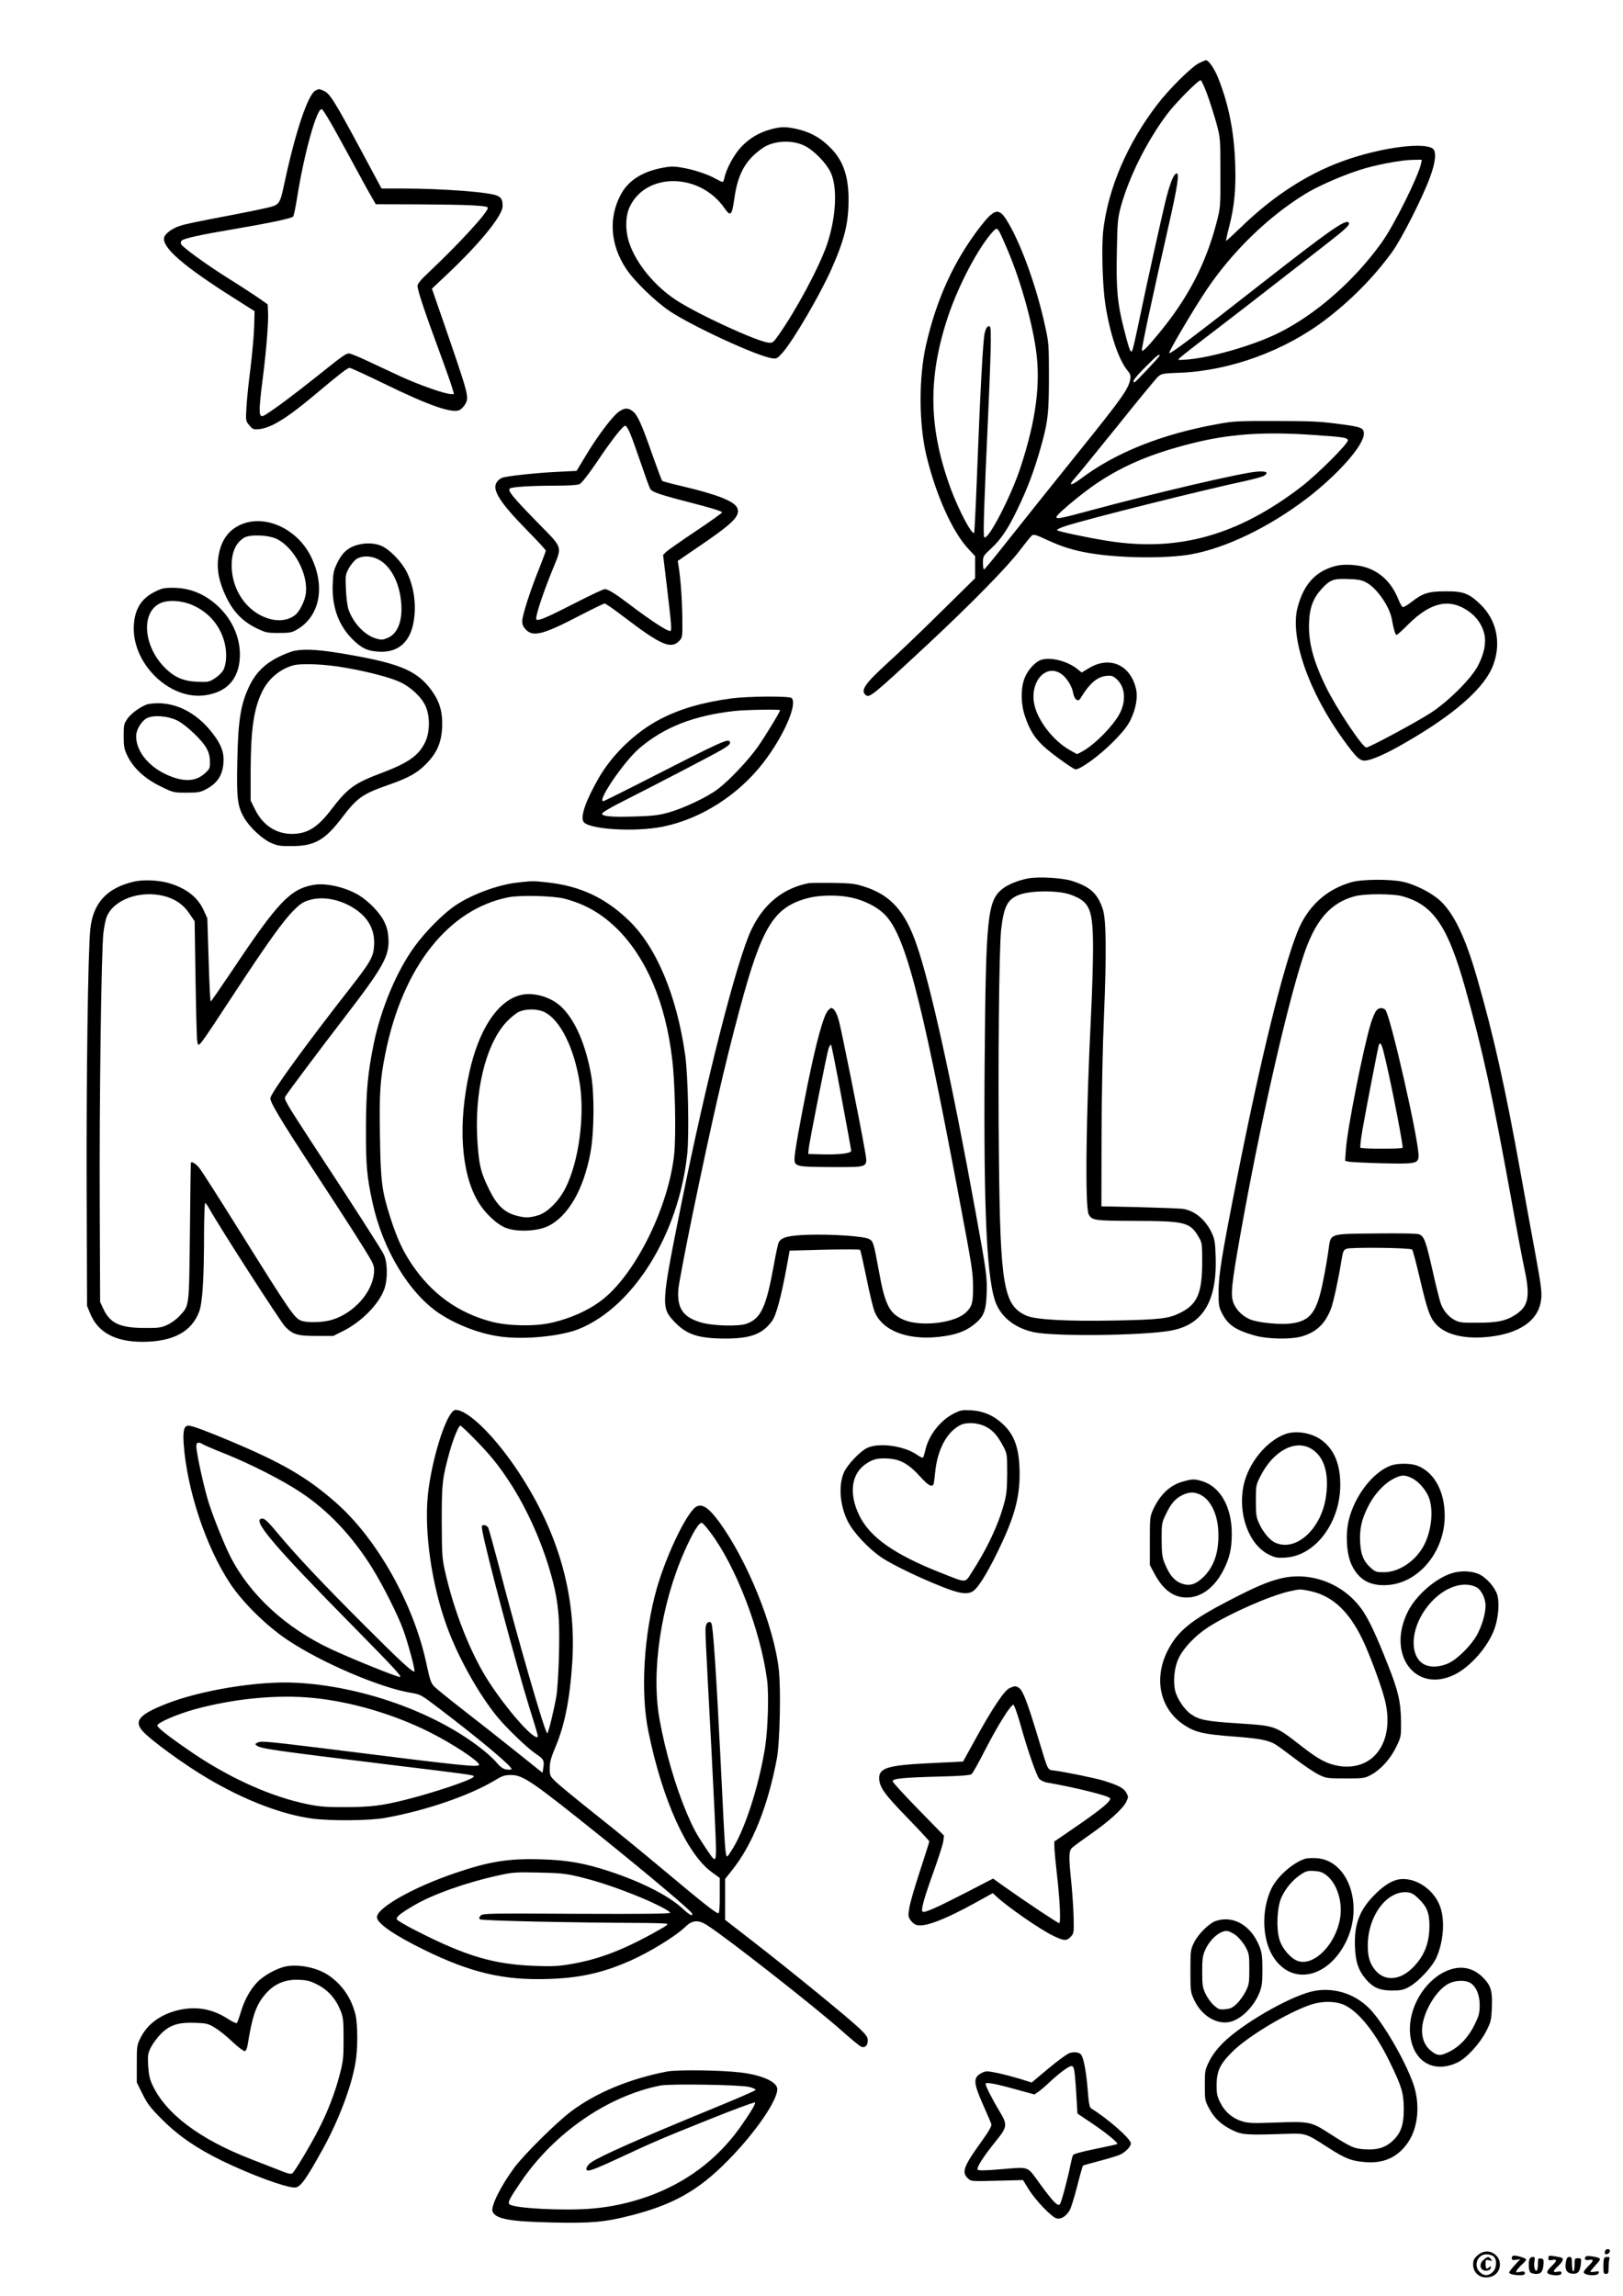 <?xml version="1.0" standalone="no"?>
<!DOCTYPE svg PUBLIC "-//W3C//DTD SVG 20010904//EN"
 "http://www.w3.org/TR/2001/REC-SVG-20010904/DTD/svg10.dtd">
<svg version="1.0" xmlns="http://www.w3.org/2000/svg"
 width="1240pt" height="1754pt" viewBox="0 0 1240 1754"
 preserveAspectRatio="xMidYMid meet">

<g transform="translate(0,1754) scale(0.1,-0.1)"
fill="#000000" stroke="none">
<path d="M9161 17058 c-57 -28 -228 -197 -319 -316 -229 -298 -376 -642 -413
-962 -14 -128 -6 -422 16 -565 36 -230 102 -425 172 -509 20 -24 23 -36 18
-65 -14 -73 -65 -145 -384 -541 -223 -277 -369 -460 -586 -733 -77 -98 -143
-177 -147 -177 -5 0 -8 23 -8 51 0 49 2 53 56 103 79 72 134 152 208 307 75
156 123 282 172 452 60 209 68 273 68 557 0 241 -1 262 -28 383 -66 309 -192
655 -298 820 -58 91 -93 81 -198 -54 -201 -260 -334 -551 -415 -904 -57 -251
-55 -607 4 -850 74 -302 197 -574 316 -704 l55 -59 0 -84 0 -85 -258 -254
c-141 -140 -323 -314 -405 -388 -179 -163 -215 -215 -173 -250 29 -24 50 -7
476 389 327 305 605 588 701 715 42 55 83 106 92 114 14 11 30 7 114 -32 114
-53 203 -81 327 -102 228 -39 579 -43 772 -10 266 47 596 205 889 428 237 182
434 404 435 493 0 46 -17 53 -195 76 -143 19 -218 22 -480 22 -281 1 -322 -1
-440 -23 -426 -76 -780 -217 -1045 -416 -82 -62 -104 -58 -43 8 21 23 165 200
320 392 154 193 294 362 309 376 28 25 35 27 174 32 381 16 796 168 1107 405
195 148 373 329 509 517 73 101 232 414 289 570 44 117 51 198 21 220 -65 48
-359 13 -630 -76 -296 -97 -572 -270 -835 -525 -60 -57 -110 -104 -113 -104
-3 0 7 48 23 108 40 156 53 289 46 482 -8 243 -49 450 -129 652 -29 73 -73
138 -95 138 -4 0 -28 -10 -52 -22z m62 -238 c21 -57 52 -156 70 -219 31 -116
31 -116 31 -381 1 -260 0 -267 -28 -375 -82 -318 -218 -579 -439 -848 -91
-110 -124 -143 -133 -135 -6 6 92 461 203 948 70 308 86 414 61 405 -21 -8
-43 -60 -72 -167 -28 -103 -154 -673 -217 -977 -22 -107 -44 -201 -49 -210
-12 -22 -23 9 -65 174 -48 190 -58 298 -52 584 4 225 7 254 30 341 63 229 197
498 354 708 66 88 241 264 257 259 6 -2 28 -50 49 -107z m1634 -530 c-20 -96
-207 -473 -301 -603 -213 -297 -513 -558 -801 -697 -188 -91 -506 -182 -681
-196 -79 -6 -79 -6 -59 13 11 11 128 103 260 203 132 101 350 269 485 375 135
105 304 236 375 292 153 119 184 148 168 164 -24 24 -147 -62 -638 -446 -545
-427 -723 -561 -732 -552 -7 8 190 342 288 487 194 287 461 548 742 723 93 59
270 138 420 187 116 39 321 78 411 79 l69 1 -6 -30z m-3172 -629 c103 -233
196 -557 230 -793 37 -258 0 -540 -118 -898 -73 -224 -249 -562 -277 -534 -10
10 -2 244 30 944 11 239 20 488 20 553 0 107 -2 118 -17 115 -12 -2 -22 -19
-30 -53 -13 -55 -34 -448 -59 -1095 -9 -234 -19 -427 -21 -430 -17 -19 -115
166 -177 331 -172 466 -179 850 -24 1318 82 246 236 536 346 654 33 35 34 34
97 -112z m1175 -837 c0 -9 -184 -204 -192 -204 -23 0 1 34 84 117 84 85 108
104 108 87z m1150 -605 c255 -17 284 -21 288 -42 5 -23 -227 -254 -348 -349
-489 -378 -951 -508 -1497 -418 -165 27 -366 70 -377 80 -4 5 28 20 72 34 185
58 1026 269 1362 341 69 15 135 33 148 41 39 25 16 37 -58 31 -119 -10 -759
-159 -1250 -291 -254 -69 -284 -74 -278 -53 9 25 198 182 313 259 205 136 417
225 724 302 279 70 539 89 901 65z"/>
<path d="M2413 16850 c-57 -23 -154 -309 -238 -700 -38 -176 -37 -174 -142
-199 -49 -11 -146 -31 -218 -45 -347 -66 -396 -77 -442 -92 -60 -20 -111 -58
-119 -88 -18 -75 146 -218 524 -457 l167 -106 -3 -119 c-2 -65 -15 -207 -28
-314 -14 -107 -28 -242 -31 -300 -6 -105 -6 -105 22 -139 26 -31 32 -33 75
-29 91 9 212 83 426 263 188 158 249 205 265 205 9 0 126 -54 260 -119 350
-171 526 -232 583 -202 13 8 32 28 42 46 29 54 26 64 -185 675 l-71 205 121
114 c248 234 419 445 419 516 0 47 -8 64 -39 79 -54 28 -408 55 -721 56 l-165
0 -163 304 c-196 364 -233 423 -278 442 -18 8 -35 14 -36 13 -2 0 -13 -4 -25
-9z m105 -233 c27 -45 99 -176 162 -292 62 -115 130 -240 152 -277 l39 -68
327 -1 c373 -2 524 -9 529 -25 9 -27 -215 -271 -449 -492 -65 -61 -88 -89 -88
-107 0 -32 58 -206 165 -495 46 -124 90 -249 98 -277 l16 -53 -25 0 c-44 0
-246 71 -384 135 -74 35 -189 88 -255 119 -66 31 -128 56 -138 56 -25 0 -46
-15 -256 -183 -171 -136 -317 -245 -385 -286 -52 -32 -54 1 -16 299 25 197 42
412 38 485 l-3 60 -71 50 c-40 27 -140 93 -224 145 -171 107 -358 243 -367
266 -3 8 -1 20 5 26 17 17 144 45 394 87 265 45 444 82 458 97 5 5 18 70 30
144 55 347 154 697 190 675 6 -3 32 -43 58 -88z"/>
<path d="M5885 16551 c-89 -25 -158 -67 -221 -132 -55 -58 -114 -166 -129
-236 -3 -18 -10 -33 -15 -33 -4 0 -28 11 -53 25 -62 35 -172 71 -260 85 -63
11 -87 10 -157 -4 -150 -31 -252 -98 -308 -204 -94 -177 -79 -382 41 -564 61
-94 227 -254 337 -327 179 -118 670 -344 780 -358 33 -5 40 -1 79 43 83 95
282 435 371 633 102 230 132 351 133 531 1 183 -41 305 -139 402 -70 71 -144
114 -238 138 -95 24 -141 24 -221 1z m265 -126 c68 -34 161 -129 195 -199 55
-112 44 -341 -25 -549 -58 -172 -237 -507 -374 -700 -39 -55 -43 -58 -77 -54
-94 12 -541 218 -704 325 -164 108 -302 276 -356 432 -33 95 -32 207 2 280
126 266 536 261 724 -10 47 -67 57 -57 75 70 27 194 86 299 218 390 84 57 226
64 322 15z"/>
<path d="M4728 14395 c-47 -32 -167 -191 -254 -338 l-69 -114 -140 -7 c-157
-7 -394 -32 -430 -46 -13 -5 -31 -20 -40 -34 -38 -58 24 -155 237 -372 76 -77
138 -145 138 -150 0 -6 -23 -66 -50 -135 -68 -168 -130 -360 -130 -404 0 -27
8 -44 29 -66 56 -56 134 -35 407 107 100 52 187 94 194 94 7 0 74 -47 149
-104 285 -217 358 -248 423 -179 22 24 23 29 21 179 -2 140 -13 296 -29 392
l-6 37 139 95 c282 191 339 246 317 307 -18 52 -151 105 -418 168 -82 19 -153
38 -157 42 -4 5 -37 93 -74 197 -82 235 -114 306 -150 334 -36 28 -62 28 -107
-3z m88 -170 c14 -33 50 -134 81 -225 31 -91 62 -177 69 -191 14 -29 70 -47
392 -130 95 -25 161 -47 159 -53 -2 -6 -94 -72 -205 -146 -111 -74 -212 -145
-224 -157 l-22 -22 27 -223 c39 -329 41 -358 26 -358 -25 0 -149 81 -319 210
-100 76 -156 110 -179 110 -11 0 -111 -47 -224 -105 -219 -112 -285 -141 -299
-127 -11 11 38 166 112 352 89 223 103 176 -119 405 -177 182 -213 227 -196
243 11 12 149 21 330 22 122 0 188 4 205 13 14 7 68 76 123 157 124 185 208
291 225 288 8 -2 25 -30 38 -63z"/>
<path d="M1864 13542 c-110 -38 -175 -122 -195 -253 -16 -98 5 -200 62 -315
54 -110 123 -180 225 -231 74 -36 83 -38 173 -38 86 0 101 3 142 27 175 103
217 333 103 560 -101 201 -329 312 -510 250z m255 -121 c130 -68 235 -266 218
-412 -7 -58 -47 -140 -82 -167 -66 -52 -163 -53 -261 -4 -136 69 -224 220
-224 382 0 103 31 172 94 212 45 28 192 22 255 -11z"/>
<path d="M2722 13375 c-66 -20 -107 -58 -144 -132 -29 -60 -33 -78 -36 -168
-7 -168 44 -310 148 -415 69 -70 116 -93 203 -98 145 -9 238 69 266 223 24
128 5 271 -50 383 -37 76 -126 170 -190 200 -52 25 -130 28 -197 7z m164 -106
c88 -42 156 -157 175 -297 22 -154 -14 -267 -97 -304 -38 -16 -50 -17 -86 -7
-87 23 -175 113 -214 219 -10 27 -18 90 -21 156 -5 108 -4 114 22 163 16 28
42 60 59 71 41 26 108 26 162 -1z"/>
<path d="M10205 13217 c-153 -39 -246 -141 -292 -320 -58 -227 84 -638 347
-1003 101 -139 126 -164 167 -164 45 0 160 50 298 130 392 224 624 430 686
607 60 169 21 340 -102 458 -87 83 -130 99 -264 98 -131 0 -174 -14 -258 -79
-32 -25 -63 -44 -70 -41 -7 3 -20 27 -31 53 -47 121 -126 204 -233 244 -71 27
-181 34 -248 17z m231 -125 c83 -43 182 -185 199 -287 12 -71 26 -115 35 -115
5 0 47 37 92 83 169 167 311 199 455 100 62 -42 107 -105 123 -174 16 -68 0
-152 -48 -244 -50 -97 -222 -269 -357 -358 -109 -71 -473 -267 -496 -267 -30
1 -229 300 -308 462 -100 205 -137 348 -129 504 5 106 33 178 97 247 63 69 90
78 201 74 73 -2 105 -8 136 -25z"/>
<path d="M1182 13019 c-100 -50 -149 -126 -159 -247 -23 -295 273 -587 551
-542 150 24 235 108 255 251 25 186 -70 378 -243 491 -80 52 -169 78 -265 78
-67 0 -87 -4 -139 -31z m299 -106 c121 -57 202 -155 235 -283 19 -75 15 -160
-10 -209 -10 -18 -38 -46 -64 -62 -44 -29 -52 -30 -132 -27 -109 4 -180 35
-255 112 -161 166 -178 419 -31 488 62 29 173 21 257 -19z"/>
<path d="M2250 12569 c-25 -5 -82 -27 -127 -50 -96 -48 -166 -117 -211 -205
-72 -145 -93 -266 -99 -594 -6 -281 1 -339 54 -430 41 -69 134 -157 200 -187
51 -23 70 -27 163 -26 173 0 252 45 383 217 116 153 158 182 359 252 146 51
214 88 280 155 85 84 121 166 126 285 5 114 -19 196 -82 282 -106 144 -233
200 -601 266 -237 43 -357 52 -445 35z m385 -129 c174 -30 343 -74 419 -109
83 -38 166 -115 197 -184 36 -79 34 -202 -4 -279 -49 -100 -128 -155 -325
-230 -212 -79 -264 -116 -388 -278 -107 -141 -186 -190 -303 -190 -123 0 -224
67 -283 188 l-33 67 0 225 c1 321 24 480 91 613 48 95 134 166 233 194 63 18
245 10 396 -17z"/>
<path d="M7956 12500 c-46 -14 -104 -78 -128 -140 -31 -80 -29 -201 5 -297 34
-98 68 -154 133 -217 50 -49 212 -168 248 -182 28 -11 186 103 291 210 73 73
109 119 132 166 41 84 57 172 43 235 -42 186 -200 257 -359 162 l-57 -34 -30
24 c-74 62 -205 96 -278 73z m154 -109 c39 -28 80 -92 88 -140 9 -53 37 -77
56 -47 69 115 127 165 198 173 37 4 49 1 75 -21 68 -57 80 -164 29 -264 -48
-95 -198 -246 -292 -295 l-35 -18 -57 32 c-128 73 -248 230 -271 355 -32 172
93 307 209 225z"/>
<path d="M5588 12205 c-221 -30 -393 -80 -543 -158 -189 -98 -369 -271 -473
-454 -98 -172 -139 -291 -114 -330 37 -59 397 -81 609 -37 289 59 574 241 764
487 155 200 264 448 217 495 -16 16 -332 14 -460 -3z m372 -90 c0 -13 -121
-211 -174 -285 -72 -101 -217 -254 -301 -317 -81 -62 -259 -146 -375 -179 -79
-22 -123 -27 -257 -31 -180 -6 -253 1 -253 22 0 8 67 48 153 91 255 129 688
354 760 396 48 28 67 45 65 56 -8 37 -33 25 -721 -326 -132 -67 -243 -122
-248 -122 -49 0 161 307 278 406 189 160 411 247 723 283 80 9 350 14 350 6z"/>
<path d="M1139 12163 c-45 -7 -132 -66 -164 -111 -28 -41 -30 -49 -30 -135 0
-81 4 -99 29 -152 46 -93 132 -173 251 -231 99 -49 101 -49 200 -49 86 0 106
3 145 24 89 46 129 105 137 201 7 76 -14 138 -77 221 -131 175 -311 260 -491
232z m214 -126 c70 -35 195 -154 227 -217 16 -29 24 -63 24 -98 1 -49 -2 -56
-36 -87 -64 -59 -142 -69 -249 -31 -165 58 -279 186 -279 313 0 48 41 116 82
137 52 26 158 18 231 -17z"/>
<path d="M7856 10830 c-75 -13 -159 -48 -200 -82 -112 -92 -124 -217 -133
-1313 -9 -1171 17 -1696 91 -1861 48 -106 148 -180 283 -210 153 -34 826 -27
1044 11 248 43 358 223 347 565 -3 101 -8 134 -26 174 -48 107 -132 178 -226
192 -27 3 -178 9 -335 13 l-286 6 1 525 c1 322 8 685 19 938 19 462 17 729 -9
806 -40 121 -96 172 -236 217 -74 23 -254 34 -334 19z m323 -124 c149 -54 172
-110 172 -416 0 -107 -7 -330 -15 -495 -39 -778 -47 -1482 -18 -1532 26 -45
41 -48 347 -49 391 -1 427 -10 493 -123 26 -45 27 -50 27 -196 -1 -234 -38
-318 -165 -382 -91 -46 -153 -53 -500 -60 -370 -7 -608 6 -678 37 -174 77
-200 224 -210 1205 -8 692 1 1606 17 1745 21 179 49 232 141 266 93 33 296 33
389 0z"/>
<path d="M1025 10806 c-208 -48 -315 -164 -335 -364 -18 -167 -31 -1152 -28
-2012 l3 -865 23 -56 c59 -147 192 -219 402 -219 231 1 373 76 431 229 26 67
38 254 38 604 1 125 4 227 9 227 4 0 18 -19 31 -43 86 -153 541 -859 579 -900
57 -60 94 -72 237 -72 l131 0 74 37 c142 70 277 208 317 323 27 77 24 207 -6
265 -27 51 -231 369 -549 853 -198 304 -214 331 -202 351 24 39 271 368 450
601 299 389 345 471 338 605 -4 58 -12 88 -35 135 -34 67 -122 156 -195 199
-105 61 -252 94 -346 76 -175 -32 -270 -132 -617 -652 -88 -131 -162 -238
-165 -238 -4 0 -11 143 -16 318 l-10 317 -28 62 c-45 99 -133 168 -265 207
-78 23 -195 28 -266 12z m230 -111 c84 -22 148 -66 193 -135 l39 -57 7 -444
c4 -244 9 -457 13 -472 11 -53 -8 -77 298 388 243 369 357 528 435 607 55 55
76 69 125 83 104 31 239 4 347 -68 105 -70 154 -164 146 -282 -5 -83 -28 -124
-173 -310 -354 -453 -601 -793 -619 -851 -8 -26 72 -159 340 -569 230 -350
399 -614 431 -675 20 -37 24 -55 20 -98 -15 -147 -154 -302 -318 -353 -67 -21
-188 -25 -236 -8 -52 18 -84 64 -468 679 -153 245 -293 464 -312 488 -29 35
-56 51 -65 40 -1 -2 -4 -239 -7 -528 -7 -587 -3 -559 -80 -643 -23 -25 -65
-55 -94 -68 -46 -21 -66 -24 -177 -23 -183 1 -258 36 -309 143 l-26 56 -3 725
c-4 779 12 1951 28 2094 6 48 17 104 26 124 54 132 257 204 439 157z"/>
<path d="M10324 10801 c-194 -56 -336 -187 -413 -383 -111 -280 -280 -970
-456 -1858 -122 -616 -145 -759 -145 -891 0 -97 3 -115 25 -158 46 -92 104
-131 252 -173 101 -28 280 -31 364 -5 109 33 175 97 219 213 19 53 56 222 80
372 11 65 15 74 38 83 35 13 487 8 501 -6 5 -5 30 -98 55 -205 61 -260 80
-314 128 -366 75 -82 224 -116 409 -95 220 25 360 117 389 257 14 66 9 112
-40 379 -22 116 -73 399 -115 630 -116 644 -205 1040 -329 1471 -90 315 -178
497 -284 595 -66 60 -194 125 -287 144 -100 21 -312 19 -391 -4z m386 -106
c240 -64 352 -227 488 -715 130 -464 205 -810 347 -1593 41 -229 87 -470 101
-535 46 -212 33 -286 -60 -350 -76 -51 -141 -66 -296 -66 -121 -1 -139 1 -177
21 -50 27 -88 74 -108 134 -8 24 -35 132 -59 239 -52 230 -65 266 -103 281
-18 7 -131 9 -328 7 -367 -4 -347 3 -365 -125 -6 -48 -24 -153 -40 -232 -48
-244 -96 -309 -240 -330 -78 -11 -233 2 -304 25 -63 20 -120 74 -142 131 -23
61 -16 135 51 513 145 818 349 1725 480 2128 90 278 206 415 396 466 73 20
287 20 359 1z"/>
<path d="M10516 9821 c-10 -11 -28 -52 -41 -93 -55 -174 -183 -816 -192 -969
l-6 -86 29 -7 c16 -3 130 -9 254 -12 248 -6 272 -2 278 48 11 90 -218 1098
-255 1126 -24 17 -47 15 -67 -7z m71 -383 c53 -226 136 -658 129 -666 -10 -9
-312 -9 -322 1 -4 4 3 64 15 135 44 245 122 645 127 654 13 21 23 -1 51 -124z"/>
<path d="M3960 10799 c-153 -16 -352 -89 -480 -175 -93 -62 -232 -202 -316
-319 -135 -187 -253 -470 -308 -735 -47 -231 -59 -364 -60 -650 -1 -282 7
-372 51 -570 79 -359 279 -689 511 -844 137 -90 315 -157 474 -177 183 -23
451 4 588 58 420 168 767 728 831 1341 15 150 6 598 -16 752 -64 455 -221 829
-433 1031 -181 174 -373 262 -624 289 -103 11 -112 11 -218 -1z m354 -124
c160 -42 288 -117 407 -236 220 -222 364 -562 414 -985 23 -185 31 -581 16
-729 -41 -397 -288 -903 -541 -1107 -103 -83 -250 -150 -405 -184 -127 -27
-324 -23 -450 10 -255 67 -459 214 -611 442 -69 103 -111 196 -162 354 -64
200 -74 274 -79 620 -6 331 1 434 42 636 133 659 482 1100 940 1190 90 18 346
11 429 -11z"/>
<path d="M3970 9937 c-172 -48 -312 -263 -384 -588 -88 -396 -64 -768 66 -987
52 -89 145 -176 214 -202 85 -32 234 -26 317 12 156 73 277 281 329 568 28
154 30 450 4 590 -42 232 -119 411 -222 514 -81 81 -223 122 -324 93z m185
-126 c124 -57 235 -279 276 -556 36 -249 -9 -582 -107 -783 -50 -103 -140
-194 -214 -216 -68 -20 -99 -20 -172 0 -87 25 -143 80 -200 196 -63 128 -77
180 -89 349 -29 386 58 757 220 932 31 33 74 68 96 78 52 24 138 24 190 0z"/>
<path d="M6180 10794 c-197 -38 -347 -159 -441 -359 -111 -236 -344 -1149
-535 -2100 -153 -759 -154 -783 -53 -890 94 -100 184 -129 389 -130 195 0 286
34 359 135 32 44 70 188 112 416 l22 121 265 7 c146 3 269 3 273 -1 4 -5 25
-99 48 -210 22 -111 50 -227 61 -257 56 -148 248 -225 494 -198 124 14 199 40
266 93 75 59 93 102 98 232 5 128 0 167 -84 627 -181 997 -345 1740 -451 2044
-88 255 -198 378 -396 442 -73 24 -100 27 -242 30 -88 1 -171 0 -185 -2z m323
-110 c96 -21 184 -64 245 -119 162 -145 284 -605 576 -2155 105 -557 110 -587
110 -705 1 -118 -8 -147 -56 -192 -86 -81 -346 -110 -475 -54 -108 47 -142
115 -188 371 -40 218 -43 229 -76 246 -41 21 -281 37 -459 32 -155 -5 -209
-19 -230 -57 -6 -12 -22 -85 -36 -164 -59 -330 -99 -419 -211 -459 -63 -22
-263 -16 -351 11 -136 41 -181 110 -169 256 4 41 52 294 107 562 154 743 244
1136 360 1569 171 638 261 785 524 854 90 24 233 25 329 4z"/>
<path d="M6327 9822 c-35 -38 -89 -233 -157 -567 -58 -287 -100 -522 -100
-567 0 -59 16 -62 287 -63 290 0 274 -9 249 137 -33 194 -176 903 -196 978
-18 66 -39 100 -60 100 -4 0 -14 -8 -23 -18z m101 -659 c41 -219 75 -405 75
-413 3 -20 -88 -31 -223 -28 l-105 3 3 35 c4 52 141 741 153 773 6 15 14 27
18 27 3 0 39 -179 79 -397z"/>
<path d="M3430 6718 c-65 -115 -140 -392 -161 -598 -29 -285 30 -690 146
-1006 85 -234 242 -514 383 -687 76 -92 235 -244 300 -287 55 -36 62 -49 53
-104 l-6 -38 -210 168 c-115 92 -295 234 -400 315 -104 81 -203 161 -218 177
-24 25 -33 52 -57 164 -95 459 -378 964 -696 1242 -217 190 -401 298 -794 464
-192 81 -303 122 -330 122 -33 0 -43 -36 -37 -134 24 -352 169 -790 354 -1070
96 -146 280 -327 441 -434 259 -173 708 -365 942 -403 72 -12 79 -16 200 -108
322 -244 582 -462 568 -476 -4 -4 -23 -4 -42 -1 -24 5 -45 20 -71 51 -20 25
-73 74 -119 109 -356 279 -916 477 -1416 502 -287 15 -728 -57 -995 -163 -197
-78 -242 -128 -179 -202 56 -67 326 -264 508 -370 279 -164 558 -270 786 -302
147 -20 444 -17 565 5 311 56 644 171 837 287 57 35 75 40 123 40 91 0 160
-47 700 -481 359 -289 679 -559 683 -577 7 -26 -19 -12 -76 41 -107 97 -309
200 -557 282 -189 62 -320 85 -516 91 -250 8 -398 -15 -659 -104 -320 -108
-600 -266 -600 -338 0 -46 131 -137 360 -249 357 -175 607 -234 948 -223 243
8 415 46 626 139 150 66 347 187 423 260 52 51 97 55 164 13 144 -91 836 -633
1039 -815 63 -56 125 -107 137 -113 30 -14 53 6 53 47 0 25 -12 42 -63 91 -83
79 -513 431 -799 653 l-228 177 0 156 0 156 54 68 c157 197 274 491 342 855
22 120 31 518 15 670 -35 333 -242 844 -461 1141 -89 119 -142 145 -192 92
-81 -89 -212 -372 -279 -603 -100 -351 -127 -796 -65 -1097 106 -520 292 -932
483 -1073 l62 -45 0 -132 c1 -72 -3 -134 -8 -137 -12 -8 -102 62 -424 332
-150 126 -384 317 -522 426 -137 109 -271 219 -297 244 -46 45 -48 48 -48 104
0 45 9 79 39 151 74 172 114 369 133 654 35 525 -112 1025 -440 1503 -171 248
-361 430 -450 430 -16 0 -30 -15 -52 -52z m191 -165 c121 -123 185 -201 269
-329 126 -191 239 -438 309 -674 44 -151 61 -239 70 -374 10 -135 -2 -501 -19
-597 -19 -109 -61 -279 -69 -279 -17 0 -229 733 -375 1298 -37 140 -71 262
-76 273 -6 10 -20 19 -31 19 -19 0 -20 -4 -14 -42 26 -153 260 -1031 360
-1353 68 -218 70 -225 58 -225 -45 0 -232 215 -366 420 -141 217 -269 541
-339 856 -20 89 -22 128 -23 374 0 294 4 326 61 533 27 96 68 197 81 197 5 0
52 -44 104 -97z m-2068 -47 c12 -7 83 -38 157 -67 197 -78 447 -205 588 -299
211 -140 394 -334 547 -580 82 -132 195 -358 234 -465 39 -106 95 -315 87
-322 -11 -12 -109 79 -386 356 -321 321 -513 525 -655 695 -75 90 -101 116
-120 116 -90 0 75 -196 693 -823 318 -323 377 -387 357 -387 -23 0 -354 133
-518 209 -349 161 -628 417 -778 713 -45 89 -125 287 -164 408 -35 109 -95
381 -95 433 0 31 18 35 53 13z m3873 -670 c196 -258 385 -751 435 -1131 14
-110 6 -369 -15 -508 -50 -316 -165 -663 -268 -809 -39 -55 -32 -119 -73 712
-33 666 -57 1018 -70 1041 -12 18 -35 8 -41 -18 -8 -29 -8 -23 41 -938 19
-363 35 -704 35 -759 0 -116 -3 -116 -79 -1 -70 104 -94 149 -144 265 -86 204
-164 471 -208 716 -66 365 11 878 190 1283 66 149 113 225 135 218 6 -2 34
-34 62 -71z m-3035 -1266 c291 -28 619 -125 890 -261 171 -85 379 -222 379
-249 0 -22 -114 -10 -1157 121 -430 53 -506 61 -530 50 -26 -12 -27 -14 -10
-26 31 -23 140 -38 1012 -145 635 -77 645 -79 645 -90 0 -21 -294 -121 -530
-180 -174 -43 -258 -54 -450 -54 -144 -1 -195 3 -290 22 -270 55 -575 190
-862 381 -170 115 -279 197 -286 219 -6 20 150 88 289 126 297 81 627 113 900
86z m2024 -1364 c130 -31 257 -72 415 -134 142 -55 290 -128 290 -143 0 -8
-195 -10 -715 -8 -669 4 -715 3 -732 -13 -13 -14 -14 -21 -6 -29 11 -11 702
-26 1261 -28 94 -1 172 -4 172 -8 0 -5 -15 -16 -33 -27 -286 -165 -484 -243
-717 -281 -81 -14 -137 -17 -259 -12 -316 11 -527 73 -904 265 -82 41 -151 82
-155 90 -7 19 24 44 129 106 143 85 402 177 651 231 103 23 130 25 303 21 161
-3 207 -8 300 -30z"/>
<path d="M7290 6744 c-107 -54 -196 -169 -221 -284 -6 -27 -14 -52 -18 -54 -4
-3 -23 6 -43 20 -99 70 -293 97 -384 53 -53 -25 -151 -129 -176 -186 -43 -98
-32 -250 28 -372 43 -87 159 -211 263 -281 78 -52 282 -151 454 -219 137 -55
198 -64 242 -35 38 25 106 134 187 300 125 256 168 406 168 594 0 188 -36 296
-127 381 -70 66 -151 101 -243 106 -67 4 -81 1 -130 -23z m238 -100 c57 -28
94 -70 138 -154 28 -54 29 -59 29 -205 -1 -127 -5 -163 -25 -235 -45 -164
-129 -341 -247 -523 -52 -81 -33 -81 -238 0 -352 139 -538 270 -619 435 -83
168 -63 322 53 398 53 36 93 44 176 38 87 -7 152 -45 233 -135 65 -73 96 -89
106 -55 2 9 7 48 11 87 17 171 88 305 190 358 48 25 132 21 193 -9z"/>
<path d="M9819 6585 c-145 -53 -283 -224 -318 -393 -45 -219 41 -453 195 -528
48 -23 63 -26 127 -22 228 15 417 268 417 557 0 155 -46 266 -138 337 -78 59
-199 80 -283 49z m203 -114 c94 -59 132 -182 110 -353 -31 -250 -224 -432
-385 -364 -42 17 -94 77 -126 146 -23 50 -26 67 -26 175 0 116 1 122 34 187
98 196 269 287 393 209z"/>
<path d="M10629 6346 c-139 -49 -281 -234 -325 -421 -25 -109 -16 -252 20
-333 54 -118 140 -168 274 -160 252 15 456 276 439 563 -10 176 -90 306 -214
351 -48 17 -147 17 -194 0z m158 -97 c48 -23 104 -86 127 -141 39 -92 26 -248
-30 -363 -61 -124 -192 -215 -311 -215 -56 0 -66 3 -98 32 -55 48 -78 100 -83
193 -6 104 10 177 60 276 46 93 121 175 193 212 61 32 86 33 142 6z"/>
<path d="M9042 6224 c-100 -26 -176 -97 -230 -211 -26 -57 -27 -62 -27 -243
l0 -185 32 -60 c68 -129 148 -189 252 -188 108 1 208 75 275 203 50 95 67 168
67 285 0 204 -88 359 -227 401 -57 17 -74 17 -142 -2z m121 -98 c82 -35 139
-145 145 -282 7 -152 -29 -266 -111 -348 -61 -60 -110 -75 -172 -51 -54 20
-92 67 -127 154 -19 47 -22 75 -23 181 0 119 1 128 31 190 39 83 73 123 127
149 49 24 85 26 130 7z"/>
<path d="M11087 5521 c-124 -41 -270 -170 -331 -292 -164 -328 59 -627 357
-481 124 61 260 218 307 355 28 81 37 192 20 252 -15 55 -78 128 -133 157 -58
29 -147 33 -220 9z m194 -106 c37 -20 68 -84 69 -140 0 -59 -26 -149 -63 -219
-41 -78 -146 -185 -216 -219 -69 -34 -148 -37 -197 -7 -105 66 -97 261 19 421
109 152 275 222 388 164z"/>
<path d="M9774 5480 c-96 -25 -187 -64 -384 -166 -289 -150 -388 -230 -465
-375 -115 -219 -64 -456 125 -578 83 -54 148 -69 377 -86 198 -15 267 -28 322
-63 15 -9 80 -57 146 -107 66 -50 147 -105 180 -121 58 -28 65 -29 205 -29
141 0 146 1 198 29 75 42 146 122 190 213 37 77 37 79 36 198 -2 145 -21 229
-101 430 -86 218 -139 331 -188 406 -140 210 -402 312 -641 249z m237 -94
c178 -38 310 -168 417 -409 65 -149 137 -351 157 -440 68 -307 -93 -527 -354
-487 -91 15 -154 48 -284 149 -209 162 -195 157 -493 177 -233 15 -292 26
-354 69 -50 35 -106 117 -121 178 -18 74 -7 182 26 250 37 79 129 175 227 238
164 105 473 241 623 274 77 17 78 17 156 1z"/>
<path d="M7713 4645 c-39 -17 -132 -155 -261 -391 l-94 -170 -241 -12 c-332
-15 -402 -36 -400 -117 2 -67 40 -120 214 -299 93 -96 169 -178 169 -182 0 -5
-32 -105 -70 -222 -39 -118 -76 -244 -82 -282 -10 -60 -10 -71 6 -94 9 -15 28
-32 42 -38 55 -25 208 31 454 166 l135 75 30 -28 c85 -79 335 -252 430 -297
84 -41 104 -42 136 -8 23 24 24 32 22 137 -1 62 -9 182 -17 267 -22 216 -21
252 7 277 12 11 76 58 142 104 140 98 246 194 270 246 17 35 17 38 0 69 -19
35 -60 57 -177 93 -65 19 -272 62 -371 76 -57 8 -44 -18 -132 272 -77 254
-110 338 -138 358 -26 18 -33 18 -74 0z m79 -263 c56 -203 127 -407 148 -430
11 -12 37 -24 57 -28 209 -36 467 -100 483 -119 15 -18 -58 -80 -260 -219
l-165 -113 1 -49 c1 -27 9 -113 18 -192 24 -207 32 -382 18 -382 -11 0 -247
157 -421 280 l-84 60 -201 -104 c-237 -122 -325 -161 -338 -148 -13 13 11 100
88 314 36 100 68 201 71 224 l5 42 -196 201 c-108 110 -196 207 -196 214 0 21
69 28 346 36 176 4 245 10 257 19 9 7 55 89 102 182 100 194 200 353 218 347
6 -2 28 -63 49 -135z"/>
<path d="M9970 3341 c-93 -30 -211 -135 -255 -225 -81 -167 -73 -397 18 -532
142 -211 411 -153 548 118 142 281 21 630 -224 644 -34 2 -73 0 -87 -5z m167
-128 c78 -62 122 -202 102 -323 -31 -198 -195 -368 -319 -331 -56 17 -125 96
-145 166 -26 89 -18 252 17 325 32 68 88 134 148 172 39 26 52 29 102 26 46
-3 65 -11 95 -35z"/>
<path d="M10673 3181 c-53 -14 -115 -56 -179 -123 -109 -113 -148 -220 -142
-387 4 -119 27 -185 88 -255 54 -60 102 -81 195 -81 70 0 87 4 133 29 68 38
172 149 204 217 57 123 70 294 29 400 -52 137 -205 230 -328 200z m164 -143
c65 -63 84 -110 84 -206 0 -130 -35 -225 -118 -313 -108 -115 -237 -119 -310
-10 -31 45 -43 94 -43 168 0 228 146 424 304 408 29 -3 49 -14 83 -47z"/>
<path d="M9291 2867 c-51 -16 -136 -100 -168 -165 -27 -55 -28 -62 -28 -217 0
-156 1 -162 29 -223 54 -116 167 -187 268 -168 85 16 186 114 230 223 19 49
23 76 23 178 0 102 -4 129 -23 178 -64 159 -197 237 -331 194z m151 -110 c24
-18 56 -57 73 -87 28 -52 30 -61 30 -170 0 -105 -2 -120 -27 -170 -15 -30 -45
-73 -67 -94 -33 -32 -49 -40 -89 -44 -46 -4 -52 -2 -90 32 -22 20 -50 60 -63
89 -21 45 -24 67 -24 167 0 98 4 122 23 165 37 81 109 145 164 145 15 0 46
-15 70 -33z"/>
<path d="M2189 2520 c-57 -10 -140 -51 -198 -98 -61 -50 -117 -141 -148 -242
-14 -47 -29 -89 -33 -93 -4 -5 -36 10 -70 32 -117 76 -242 98 -378 66 -135
-32 -237 -107 -289 -213 -27 -54 -28 -64 -28 -198 l0 -141 44 -89 c38 -76 60
-105 150 -195 125 -125 264 -220 456 -314 223 -108 486 -205 557 -205 42 0 84
58 215 295 119 216 217 472 248 654 20 111 19 300 0 376 -33 127 -104 229
-208 298 -84 56 -219 84 -318 67z m238 -141 c79 -40 139 -108 174 -196 21 -52
24 -73 24 -218 0 -143 -3 -172 -29 -270 -35 -137 -91 -284 -163 -423 -62 -121
-178 -315 -199 -333 -10 -8 -32 -4 -91 20 -43 17 -143 56 -223 87 -394 152
-656 349 -757 571 -19 41 -27 78 -31 144 -4 82 -3 92 23 144 16 30 52 77 80
105 69 64 131 83 259 78 84 -3 97 -6 149 -38 32 -19 92 -67 134 -108 43 -40
84 -71 93 -70 10 2 18 21 23 53 34 209 61 291 124 370 69 87 155 126 266 122
65 -3 88 -9 144 -38z"/>
<path d="M11042 2480 c-166 -78 -284 -286 -269 -472 18 -214 178 -311 364
-222 69 33 170 144 219 240 34 68 38 82 42 177 5 122 -5 163 -56 219 -82 91
-187 111 -300 58z m186 -84 c47 -24 77 -91 77 -171 0 -60 -5 -81 -37 -147 -46
-96 -111 -167 -192 -209 -72 -37 -97 -35 -151 12 -51 45 -71 120 -55 203 25
127 119 268 205 307 48 22 116 24 153 5z"/>
<path d="M10015 2326 c-181 -47 -527 -248 -671 -391 -48 -48 -81 -93 -105
-140 -33 -67 -34 -74 -34 -185 0 -112 1 -117 34 -178 41 -76 94 -124 181 -166
72 -34 109 -36 405 -26 152 5 152 5 319 -103 135 -87 182 -105 289 -113 141
-11 247 38 324 150 80 117 95 299 38 456 -69 189 -239 477 -339 574 -118 115
-285 161 -441 122z m265 -106 c109 -56 235 -217 340 -435 91 -188 104 -232
105 -355 0 -127 -23 -188 -91 -249 -55 -48 -113 -65 -207 -59 -83 6 -103 14
-270 121 -142 91 -150 93 -421 83 -159 -6 -200 -4 -243 9 -75 22 -132 70 -168
140 -26 51 -30 69 -30 139 1 105 25 158 119 252 119 119 423 301 601 361 91
30 198 28 265 -7z"/>
<path d="M8174 1858 c-17 -4 -90 -57 -162 -117 l-130 -109 -92 29 c-51 15
-129 36 -174 45 -76 15 -85 15 -114 0 -69 -35 -67 -73 11 -249 30 -67 57 -131
61 -142 4 -15 -16 -51 -80 -140 -133 -185 -148 -229 -99 -275 24 -23 26 -23
223 -18 l198 5 43 -70 c54 -87 176 -213 214 -223 34 -8 72 16 100 63 10 17 35
99 57 183 21 84 41 154 44 157 3 3 56 18 118 34 62 16 132 37 156 46 44 17 92
63 92 90 0 34 -169 184 -304 268 -12 8 -18 40 -26 145 -11 135 -31 243 -51
266 -14 17 -48 22 -85 12z m38 -168 c4 -36 10 -117 13 -180 l7 -115 107 -72
c111 -74 206 -152 197 -161 -3 -2 -78 -19 -167 -37 -95 -19 -165 -38 -170 -46
-5 -8 -13 -39 -19 -69 -21 -108 -71 -294 -82 -307 -16 -20 -51 16 -156 160
-100 136 -68 125 -315 105 -99 -8 -150 -9 -157 -2 -13 13 40 96 138 218 89
109 91 126 28 229 -52 86 -106 192 -106 208 0 16 64 5 231 -41 l142 -39 31 21
c17 12 56 45 86 74 80 74 150 125 169 122 12 -2 18 -20 23 -68z"/>
<path d="M5095 1716 c-287 -56 -540 -161 -731 -304 -110 -82 -362 -331 -436
-432 -102 -138 -180 -295 -165 -333 22 -57 131 -77 452 -84 303 -7 407 3 603
53 325 83 516 190 739 416 213 214 391 474 381 555 -6 53 -122 103 -281 122
-149 18 -484 22 -562 7z m630 -118 c28 -7 49 -17 48 -22 -1 -6 -151 -71 -335
-146 -541 -222 -851 -359 -920 -407 -37 -25 -51 -63 -24 -63 24 0 87 26 246
100 244 114 313 144 680 291 197 79 347 134 349 128 4 -12 -40 -84 -117 -193
-176 -245 -414 -422 -707 -526 -141 -49 -278 -79 -425 -91 -209 -18 -590 2
-626 32 -17 14 -4 41 87 174 253 372 663 655 1064 734 74 15 617 6 680 -11z"/>
<path d="M12263 345 c-3 -9 -3 -18 0 -22 10 -10 37 6 37 22 0 20 -29 20 -37 0z"/>
<path d="M11288 311 c-27 -24 -33 -36 -33 -69 0 -73 66 -116 140 -92 67 22 87
110 36 161 -41 40 -98 41 -143 0z m124 -8 c27 -25 24 -88 -7 -118 -31 -32 -69
-32 -100 0 -50 49 -17 135 52 135 20 0 45 -7 55 -17z"/>
<path d="M11334 277 c-44 -38 -19 -94 35 -80 12 3 21 12 21 21 0 12 -3 13 -12
4 -20 -20 -28 -14 -28 23 0 34 1 35 28 29 24 -7 26 -6 13 9 -18 22 -25 21 -57
-6z"/>
<path d="M11550 292 c0 -15 6 -18 33 -14 l32 5 -42 -46 c-24 -26 -43 -51 -43
-56 0 -11 36 -21 83 -21 27 0 37 4 37 16 0 13 -7 15 -36 10 -32 -7 -34 -5 -26
11 6 10 24 30 41 46 17 15 31 31 31 37 0 9 -62 30 -92 30 -11 0 -18 -8 -18
-18z"/>
<path d="M11830 291 c0 -17 4 -20 30 -14 39 7 38 -5 -5 -47 -41 -39 -44 -55
-12 -64 44 -12 87 -7 87 10 0 13 -7 15 -30 11 -39 -8 -38 4 5 44 34 32 43 53
28 62 -5 3 -29 8 -55 12 -44 7 -48 6 -48 -14z"/>
<path d="M12117 304 c-18 -19 -6 -33 23 -27 39 7 38 -5 -5 -47 -19 -19 -35
-39 -35 -46 0 -26 104 -34 114 -8 5 14 1 16 -29 11 -19 -3 -35 -3 -35 0 0 3
19 26 41 51 32 34 39 46 28 52 -22 12 -94 22 -102 14z"/>
<path d="M11686 284 c-10 -27 -7 -89 6 -102 7 -7 27 -12 45 -12 38 0 52 20 56
77 2 33 -1 38 -20 41 -21 3 -23 -1 -23 -42 0 -25 -4 -48 -10 -51 -13 -8 -24
39 -16 75 4 25 2 30 -13 30 -10 0 -22 -7 -25 -16z"/>
<path d="M11964 263 c-11 -57 5 -87 47 -91 44 -4 60 13 67 73 4 43 4 45 -22
45 -25 0 -26 -3 -26 -50 0 -27 -4 -50 -10 -50 -5 0 -10 25 -10 55 0 48 -3 55
-20 55 -14 0 -21 -9 -26 -37z"/>
<path d="M12257 293 c-4 -3 -7 -33 -7 -65 0 -51 2 -58 20 -58 17 0 20 7 20 49
0 27 3 56 6 65 4 11 0 16 -13 16 -11 0 -23 -3 -26 -7z"/>
</g>
</svg>
